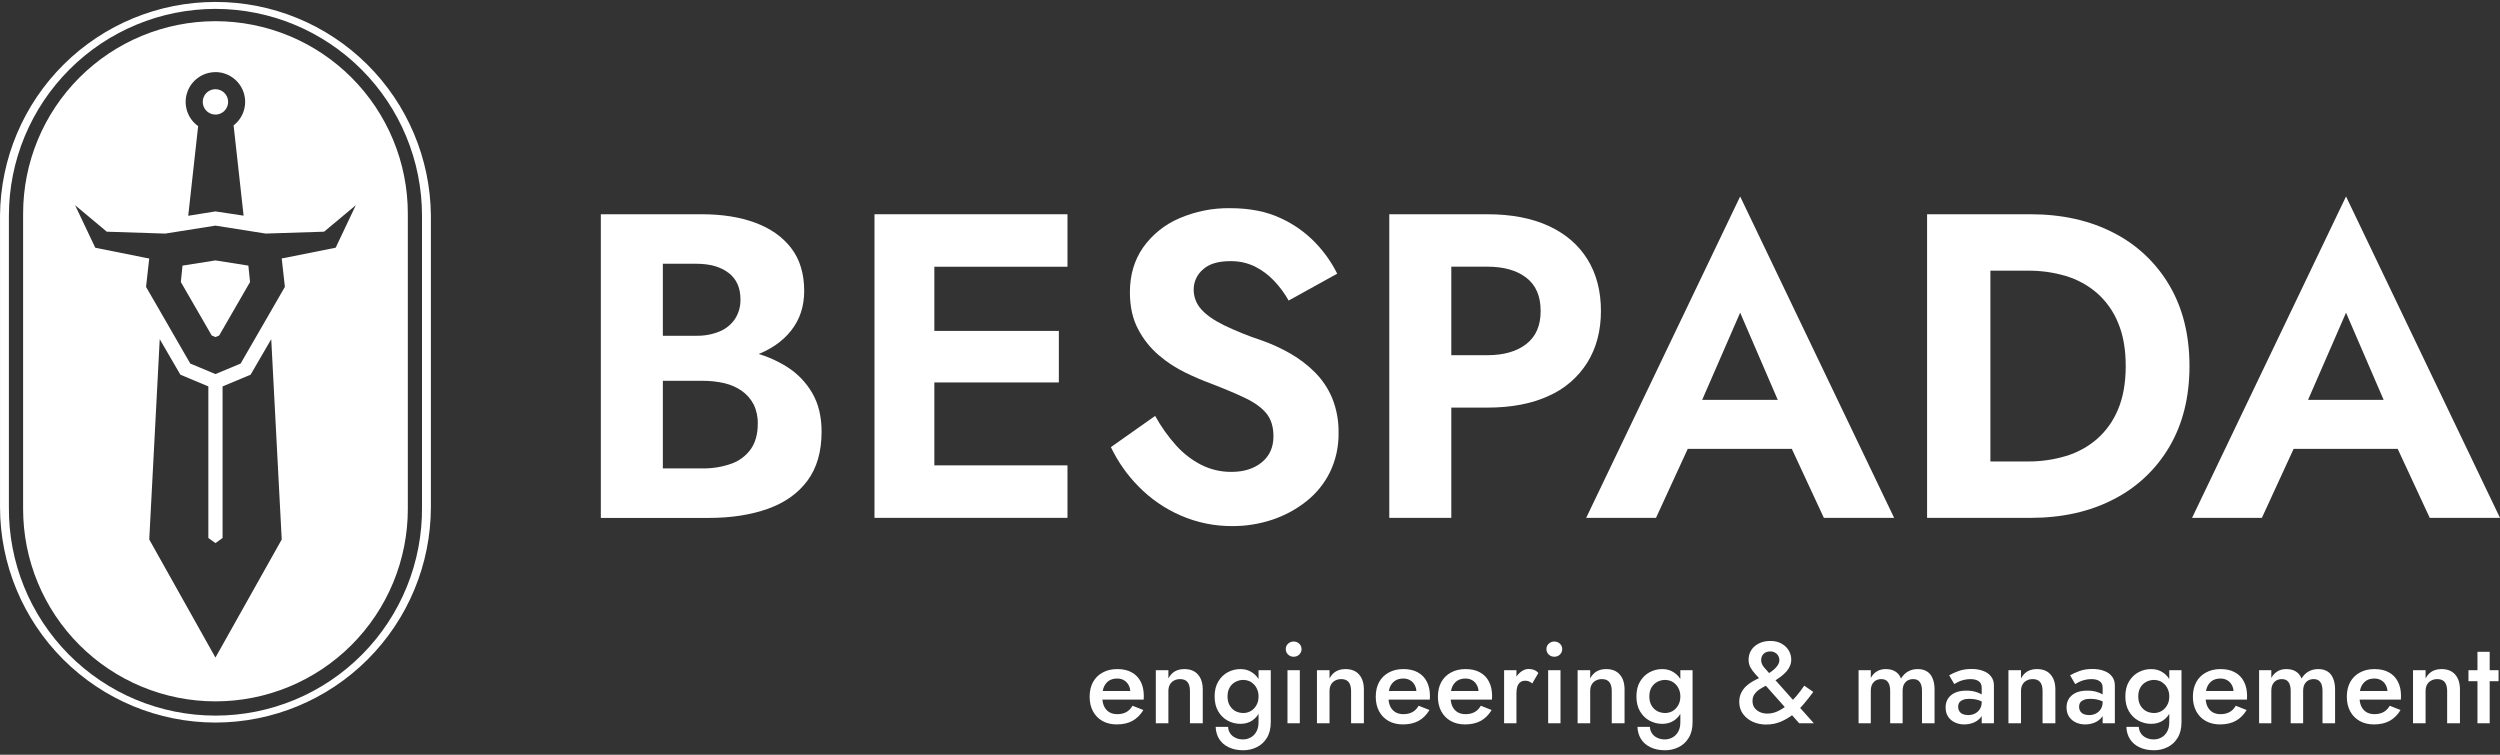 <svg xmlns="http://www.w3.org/2000/svg" width="477" height="144" viewBox="0 0 477 144" fill="none"><rect x="0" y="0" width="477" height="144" fill="#333333" stroke="none"/><g clip-path="url(#clip0_126_223)"><path d="M123.492 64.065H132.841C134.372 64.098 135.894 63.816 137.312 63.237C138.506 62.746 139.528 61.91 140.247 60.838C140.956 59.726 141.316 58.427 141.281 57.109C141.281 54.904 140.523 53.221 139.007 52.062C137.49 50.903 135.435 50.323 132.841 50.323H126.472V89.372H134.085C135.914 89.396 137.733 89.103 139.461 88.504C140.972 87.99 142.288 87.022 143.227 85.731C144.131 84.464 144.583 82.835 144.583 80.847C144.619 79.575 144.349 78.312 143.796 77.166C143.268 76.144 142.502 75.263 141.562 74.6C140.551 73.892 139.413 73.387 138.21 73.112C136.854 72.799 135.466 72.647 134.075 72.657H123.492V66.217H135.159C137.875 66.207 140.582 66.513 143.227 67.129C145.674 67.687 148.01 68.652 150.138 69.983C152.133 71.235 153.795 72.953 154.979 74.99C156.163 77.023 156.756 79.478 156.758 82.355C156.758 86.163 155.861 89.279 154.067 91.704C152.273 94.129 149.749 95.922 146.494 97.083C143.24 98.243 139.462 98.822 135.159 98.822H114.638V40.879H133.919C137.779 40.879 141.168 41.417 144.088 42.493C147.007 43.568 149.298 45.182 150.959 47.333C152.613 49.487 153.44 52.218 153.44 55.526C153.44 58.45 152.613 60.961 150.959 63.058C149.304 65.155 147.014 66.737 144.088 67.803C141.166 68.881 137.776 69.42 133.919 69.42H123.492V64.065Z" fill="white"></path><path d="M178.273 40.879V98.805H166.853V40.879H178.273ZM174.466 40.879H203.675V50.892H174.466V40.879ZM174.466 63.139H202.027V72.969H174.466V63.139ZM174.466 88.792H203.675V98.805H174.466V88.792Z" fill="white"></path><path d="M224.399 84.986C225.769 86.516 227.41 87.781 229.239 88.714C231.012 89.597 232.967 90.05 234.948 90.036C237.32 90.036 239.251 89.429 240.741 88.216C242.23 87.002 242.974 85.347 242.974 83.25C242.974 81.429 242.522 79.968 241.618 78.867C240.715 77.767 239.359 76.787 237.551 75.928C235.757 75.074 233.564 74.15 230.972 73.156C229.357 72.558 227.773 71.879 226.226 71.122C224.396 70.241 222.687 69.128 221.142 67.81C219.512 66.426 218.165 64.741 217.172 62.848C216.115 60.891 215.586 58.533 215.586 55.773C215.586 52.465 216.427 49.611 218.108 47.211C219.846 44.767 222.223 42.849 224.979 41.666C228.044 40.335 231.358 39.672 234.7 39.72C238.395 39.72 241.581 40.342 244.259 41.584C246.774 42.713 249.049 44.313 250.96 46.299C252.645 48.05 254.054 50.045 255.14 52.218L245.872 57.346C245.109 55.981 244.177 54.717 243.1 53.584C242.043 52.465 240.8 51.538 239.425 50.845C237.954 50.142 236.338 49.794 234.707 49.828C232.388 49.828 230.651 50.366 229.494 51.441C228.951 51.908 228.514 52.485 228.214 53.135C227.914 53.785 227.758 54.492 227.755 55.207C227.736 56.593 228.238 57.936 229.161 58.97C230.102 60.048 231.537 61.065 233.466 62.021C235.825 63.16 238.258 64.141 240.747 64.956C242.626 65.621 244.441 66.452 246.171 67.441C247.897 68.424 249.484 69.635 250.889 71.04C252.306 72.463 253.43 74.148 254.198 76.003C255.032 78.094 255.44 80.331 255.397 82.582C255.443 85.188 254.877 87.768 253.743 90.114C252.663 92.292 251.107 94.2 249.191 95.697C247.246 97.225 245.051 98.402 242.703 99.178C240.26 99.985 237.703 100.39 235.131 100.378C231.729 100.401 228.36 99.709 225.243 98.344C222.251 97.041 219.54 95.172 217.257 92.839C215.08 90.646 213.29 88.101 211.962 85.311L220.403 79.352C221.515 81.376 222.856 83.266 224.399 84.986Z" fill="white"></path><path d="M276.908 40.879V98.805H265.075V40.879H276.908ZM272.275 40.879H283.779C288.355 40.879 292.258 41.624 295.487 43.113C298.716 44.602 301.185 46.728 302.893 49.489C304.602 52.248 305.457 55.525 305.459 59.319C305.459 63.072 304.604 66.341 302.893 69.125C301.127 71.96 298.546 74.196 295.487 75.539C292.26 77.028 288.357 77.772 283.779 77.772H272.275V67.773H283.779C286.922 67.773 289.408 67.056 291.236 65.624C293.065 64.191 293.971 62.09 293.955 59.319C293.955 56.506 293.045 54.396 291.226 52.991C289.407 51.585 286.921 50.881 283.769 50.879H272.275V40.879Z" fill="white"></path><path d="M323.333 79.606L323.581 82.254L315.967 98.805H302.646L332.021 37.486L361.399 98.805H347.993L340.536 82.752L340.698 79.772L332.021 59.658L323.333 79.606ZM318.293 76.298H346.088L347.495 85.647H316.879L318.293 76.298Z" fill="white"></path><path d="M379.767 40.879V98.805H367.687V40.879H379.767ZM375.3 98.805V88.046H386.967C389.405 88.062 391.832 87.713 394.167 87.013C396.363 86.359 398.394 85.245 400.126 83.745C401.882 82.189 403.255 80.25 404.139 78.077C405.102 75.786 405.584 73.041 405.587 69.844C405.589 66.646 405.106 63.902 404.139 61.611C403.257 59.433 401.883 57.489 400.126 55.929C398.393 54.431 396.362 53.317 394.167 52.662C391.83 51.968 389.404 51.626 386.967 51.645H375.3V40.879H387.381C393.448 40.879 398.759 42.066 403.312 44.438C407.747 46.701 411.438 50.191 413.945 54.492C416.483 58.824 417.752 63.941 417.752 69.844C417.752 75.746 416.483 80.863 413.945 85.192C411.44 89.497 407.747 92.989 403.309 95.249C398.76 97.622 393.449 98.809 387.377 98.809L375.3 98.805Z" fill="white"></path><path d="M438.934 79.606L439.181 82.254L431.568 98.805H418.247L447.622 37.486L476.996 98.805H463.594L456.137 82.752L456.299 79.772L447.622 59.658L438.934 79.606ZM433.88 76.298H461.675L463.082 85.647H432.466L433.88 76.298Z" fill="white"></path><path d="M41.107 137.864C30.209 137.852 19.762 133.517 12.056 125.812C4.351 118.106 0.016 107.659 0.004 96.761L0.004 41.103C0.102 30.266 4.476 19.906 12.174 12.278C19.872 4.65 30.271 0.37 41.108 0.37C51.946 0.37 62.345 4.65 70.043 12.278C77.74 19.906 82.115 30.266 82.213 41.103V96.761C82.2 107.659 77.865 118.107 70.159 125.813C62.453 133.518 52.005 137.853 41.107 137.864ZM41.107 1.695C30.658 1.706 20.642 5.862 13.254 13.25C5.866 20.638 1.71 30.655 1.698 41.103V96.761C1.65 101.967 2.634 107.131 4.593 111.955C6.552 116.779 9.447 121.167 13.111 124.865C16.776 128.564 21.136 131.5 25.942 133.503C30.747 135.507 35.902 136.538 41.108 136.538C46.315 136.538 51.469 135.507 56.275 133.503C61.08 131.5 65.441 128.564 69.105 124.865C72.77 121.167 75.665 116.779 77.624 111.955C79.583 107.131 80.566 101.967 80.518 96.761V41.103C80.506 30.655 76.349 20.638 68.961 13.25C61.572 5.862 51.555 1.706 41.107 1.695Z" fill="white"></path><path d="M41.106 17.02C40.628 17.02 40.16 17.162 39.761 17.428C39.364 17.694 39.053 18.072 38.87 18.514C38.687 18.957 38.639 19.444 38.733 19.913C38.827 20.383 39.057 20.814 39.396 21.152C39.735 21.491 40.167 21.721 40.636 21.814C41.106 21.907 41.593 21.858 42.035 21.675C42.477 21.491 42.855 21.18 43.12 20.782C43.386 20.383 43.527 19.915 43.527 19.436C43.527 19.119 43.464 18.804 43.342 18.511C43.221 18.217 43.042 17.951 42.818 17.726C42.593 17.502 42.326 17.324 42.032 17.203C41.739 17.081 41.424 17.019 41.106 17.02Z" fill="white"></path><path d="M41.106 49.686L34.825 50.679L34.503 53.807L40.398 64.014L41.106 64.309L41.818 64.014L47.709 53.807L47.388 50.679L41.106 49.686Z" fill="white"></path><path d="M41.106 4.044C31.373 4.046 22.04 7.913 15.158 14.796C8.276 21.679 4.41 31.014 4.41 40.747V97.117C4.41 106.85 8.276 116.185 15.158 123.068C22.04 129.951 31.373 133.819 41.106 133.82C45.927 133.821 50.7 132.872 55.153 131.028C59.607 129.183 63.653 126.48 67.062 123.071C70.47 119.663 73.174 115.617 75.019 111.164C76.864 106.71 77.813 101.937 77.813 97.117V40.747C77.813 35.927 76.864 31.154 75.019 26.701C73.174 22.247 70.47 18.201 67.062 14.793C63.653 11.384 59.607 8.681 55.153 6.837C50.7 4.992 45.927 4.043 41.106 4.044ZM41.106 13.755C42.29 13.757 43.444 14.129 44.406 14.819C45.368 15.508 46.09 16.482 46.472 17.602C46.853 18.723 46.875 19.934 46.535 21.068C46.194 22.201 45.507 23.2 44.571 23.924L46.479 41.147L41.106 40.337L35.913 41.171L37.805 24.067C36.825 23.368 36.092 22.375 35.712 21.233C35.333 20.09 35.326 18.857 35.694 17.71C36.061 16.564 36.783 15.564 37.756 14.855C38.729 14.146 39.903 13.764 41.106 13.765V13.755ZM41.106 125.465L28.477 102.934L30.477 64.712L34.415 71.491L39.754 73.728V102.649L41.11 103.622L42.466 102.649V73.728L47.815 71.491L51.753 64.712L53.753 102.934L41.106 125.465ZM64.048 47.259L54.357 49.204L53.75 49.309L54.357 54.733L51.713 59.319L45.913 69.366L41.106 71.373L36.303 69.366L30.51 59.319L27.866 54.74L28.473 49.316L27.866 49.211L18.175 47.265L14.328 39.154L20.375 44.208L31.527 44.567L41.106 43.049L50.689 44.564L61.841 44.205L67.888 39.151L64.048 47.259Z" fill="white"></path><path d="M213.071 138.22C212.045 138.22 211.135 138 210.343 137.56C209.566 137.12 208.965 136.504 208.539 135.712C208.114 134.92 207.901 133.996 207.901 132.94C207.901 131.869 208.114 130.938 208.539 130.146C208.979 129.354 209.595 128.745 210.387 128.32C211.179 127.88 212.111 127.66 213.181 127.66C214.252 127.66 215.161 127.865 215.909 128.276C216.672 128.687 217.251 129.281 217.647 130.058C218.043 130.821 218.241 131.745 218.241 132.83C218.241 132.947 218.234 133.072 218.219 133.204C218.219 133.336 218.219 133.431 218.219 133.49H209.331V131.84H216.173L215.447 132.852C215.491 132.764 215.535 132.647 215.579 132.5C215.638 132.353 215.667 132.229 215.667 132.126C215.667 131.583 215.557 131.114 215.337 130.718C215.132 130.322 214.839 130.014 214.457 129.794C214.091 129.574 213.658 129.464 213.159 129.464C212.558 129.464 212.045 129.596 211.619 129.86C211.209 130.124 210.886 130.505 210.651 131.004C210.431 131.503 210.321 132.119 210.321 132.852C210.307 133.571 210.409 134.187 210.629 134.7C210.864 135.213 211.194 135.602 211.619 135.866C212.045 136.13 212.565 136.262 213.181 136.262C213.841 136.262 214.413 136.13 214.897 135.866C215.381 135.602 215.777 135.199 216.085 134.656L218.153 135.47C217.611 136.379 216.921 137.069 216.085 137.538C215.249 137.993 214.245 138.22 213.071 138.22ZM227.043 131.84C227.043 131.092 226.889 130.527 226.581 130.146C226.273 129.765 225.803 129.574 225.173 129.574C224.718 129.574 224.322 129.669 223.985 129.86C223.647 130.036 223.383 130.3 223.193 130.652C223.017 130.989 222.929 131.385 222.929 131.84V138H220.531V127.88H222.929V129.442C223.251 128.841 223.662 128.393 224.161 128.1C224.674 127.807 225.275 127.66 225.965 127.66C227.109 127.66 227.981 128.012 228.583 128.716C229.184 129.405 229.485 130.351 229.485 131.554V138H227.043V131.84ZM231.947 138.682H234.323C234.338 139.137 234.462 139.54 234.697 139.892C234.932 140.259 235.262 140.545 235.687 140.75C236.112 140.97 236.611 141.08 237.183 141.08C237.667 141.08 238.136 140.963 238.591 140.728C239.046 140.493 239.412 140.134 239.691 139.65C239.984 139.166 240.131 138.543 240.131 137.78V127.88H242.463V137.78C242.463 138.997 242.214 140.002 241.715 140.794C241.231 141.586 240.593 142.173 239.801 142.554C239.009 142.95 238.151 143.148 237.227 143.148C236.142 143.148 235.21 142.957 234.433 142.576C233.656 142.209 233.054 141.689 232.629 141.014C232.204 140.339 231.976 139.562 231.947 138.682ZM231.749 132.874C231.749 131.759 231.976 130.821 232.431 130.058C232.886 129.281 233.487 128.687 234.235 128.276C234.998 127.865 235.812 127.66 236.677 127.66C237.528 127.66 238.268 127.873 238.899 128.298C239.544 128.709 240.05 129.303 240.417 130.08C240.798 130.843 240.989 131.774 240.989 132.874C240.989 133.959 240.798 134.898 240.417 135.69C240.05 136.467 239.544 137.069 238.899 137.494C238.268 137.905 237.528 138.11 236.677 138.11C235.812 138.11 234.998 137.905 234.235 137.494C233.487 137.083 232.886 136.489 232.431 135.712C231.976 134.935 231.749 133.989 231.749 132.874ZM234.213 132.874C234.213 133.549 234.352 134.128 234.631 134.612C234.91 135.081 235.276 135.441 235.731 135.69C236.2 135.925 236.706 136.042 237.249 136.042C237.718 136.042 238.173 135.925 238.613 135.69C239.053 135.441 239.412 135.081 239.691 134.612C239.984 134.143 240.131 133.563 240.131 132.874C240.131 132.361 240.043 131.913 239.867 131.532C239.706 131.136 239.486 130.806 239.207 130.542C238.928 130.263 238.62 130.058 238.283 129.926C237.946 129.794 237.601 129.728 237.249 129.728C236.706 129.728 236.2 129.853 235.731 130.102C235.276 130.337 234.91 130.689 234.631 131.158C234.352 131.627 234.213 132.199 234.213 132.874ZM245.322 123.854C245.322 123.443 245.468 123.099 245.762 122.82C246.07 122.541 246.422 122.402 246.818 122.402C247.243 122.402 247.602 122.541 247.896 122.82C248.189 123.099 248.336 123.443 248.336 123.854C248.336 124.25 248.189 124.595 247.896 124.888C247.602 125.167 247.243 125.306 246.818 125.306C246.422 125.306 246.07 125.167 245.762 124.888C245.468 124.595 245.322 124.25 245.322 123.854ZM245.652 127.88H248.006V138H245.652V127.88ZM257.787 131.84C257.787 131.092 257.633 130.527 257.325 130.146C257.017 129.765 256.548 129.574 255.917 129.574C255.462 129.574 255.066 129.669 254.729 129.86C254.392 130.036 254.128 130.3 253.937 130.652C253.761 130.989 253.673 131.385 253.673 131.84V138H251.275V127.88H253.673V129.442C253.996 128.841 254.406 128.393 254.905 128.1C255.418 127.807 256.02 127.66 256.709 127.66C257.853 127.66 258.726 128.012 259.327 128.716C259.928 129.405 260.229 130.351 260.229 131.554V138H257.787V131.84ZM267.663 138.22C266.636 138.22 265.727 138 264.935 137.56C264.158 137.12 263.556 136.504 263.131 135.712C262.706 134.92 262.493 133.996 262.493 132.94C262.493 131.869 262.706 130.938 263.131 130.146C263.571 129.354 264.187 128.745 264.979 128.32C265.771 127.88 266.702 127.66 267.773 127.66C268.844 127.66 269.753 127.865 270.501 128.276C271.264 128.687 271.843 129.281 272.239 130.058C272.635 130.821 272.833 131.745 272.833 132.83C272.833 132.947 272.826 133.072 272.811 133.204C272.811 133.336 272.811 133.431 272.811 133.49H263.923V131.84H270.765L270.039 132.852C270.083 132.764 270.127 132.647 270.171 132.5C270.23 132.353 270.259 132.229 270.259 132.126C270.259 131.583 270.149 131.114 269.929 130.718C269.724 130.322 269.43 130.014 269.049 129.794C268.682 129.574 268.25 129.464 267.751 129.464C267.15 129.464 266.636 129.596 266.211 129.86C265.8 130.124 265.478 130.505 265.243 131.004C265.023 131.503 264.913 132.119 264.913 132.852C264.898 133.571 265.001 134.187 265.221 134.7C265.456 135.213 265.786 135.602 266.211 135.866C266.636 136.13 267.157 136.262 267.773 136.262C268.433 136.262 269.005 136.13 269.489 135.866C269.973 135.602 270.369 135.199 270.677 134.656L272.745 135.47C272.202 136.379 271.513 137.069 270.677 137.538C269.841 137.993 268.836 138.22 267.663 138.22ZM279.522 138.22C278.496 138.22 277.586 138 276.794 137.56C276.017 137.12 275.416 136.504 274.99 135.712C274.565 134.92 274.352 133.996 274.352 132.94C274.352 131.869 274.565 130.938 274.99 130.146C275.43 129.354 276.046 128.745 276.838 128.32C277.63 127.88 278.562 127.66 279.632 127.66C280.703 127.66 281.612 127.865 282.36 128.276C283.123 128.687 283.702 129.281 284.098 130.058C284.494 130.821 284.692 131.745 284.692 132.83C284.692 132.947 284.685 133.072 284.67 133.204C284.67 133.336 284.67 133.431 284.67 133.49H275.782V131.84H282.624L281.898 132.852C281.942 132.764 281.986 132.647 282.03 132.5C282.089 132.353 282.118 132.229 282.118 132.126C282.118 131.583 282.008 131.114 281.788 130.718C281.583 130.322 281.29 130.014 280.908 129.794C280.542 129.574 280.109 129.464 279.61 129.464C279.009 129.464 278.496 129.596 278.07 129.86C277.66 130.124 277.337 130.505 277.102 131.004C276.882 131.503 276.772 132.119 276.772 132.852C276.758 133.571 276.86 134.187 277.08 134.7C277.315 135.213 277.645 135.602 278.07 135.866C278.496 136.13 279.016 136.262 279.632 136.262C280.292 136.262 280.864 136.13 281.348 135.866C281.832 135.602 282.228 135.199 282.536 134.656L284.604 135.47C284.062 136.379 283.372 137.069 282.536 137.538C281.7 137.993 280.696 138.22 279.522 138.22ZM289.336 127.88V138H286.982V127.88H289.336ZM292.35 130.41C292.145 130.234 291.939 130.102 291.734 130.014C291.543 129.926 291.301 129.882 291.008 129.882C290.612 129.882 290.289 129.985 290.04 130.19C289.791 130.395 289.607 130.681 289.49 131.048C289.387 131.4 289.336 131.818 289.336 132.302L288.544 131.84C288.544 131.033 288.691 130.322 288.984 129.706C289.292 129.075 289.681 128.577 290.15 128.21C290.634 127.829 291.133 127.638 291.646 127.638C292.013 127.638 292.357 127.697 292.68 127.814C293.003 127.931 293.281 128.129 293.516 128.408L292.35 130.41ZM295.058 123.854C295.058 123.443 295.205 123.099 295.498 122.82C295.806 122.541 296.158 122.402 296.554 122.402C296.979 122.402 297.339 122.541 297.632 122.82C297.925 123.099 298.072 123.443 298.072 123.854C298.072 124.25 297.925 124.595 297.632 124.888C297.339 125.167 296.979 125.306 296.554 125.306C296.158 125.306 295.806 125.167 295.498 124.888C295.205 124.595 295.058 124.25 295.058 123.854ZM295.388 127.88H297.742V138H295.388V127.88ZM307.523 131.84C307.523 131.092 307.369 130.527 307.061 130.146C306.753 129.765 306.284 129.574 305.653 129.574C305.198 129.574 304.802 129.669 304.465 129.86C304.128 130.036 303.864 130.3 303.673 130.652C303.497 130.989 303.409 131.385 303.409 131.84V138H301.011V127.88H303.409V129.442C303.732 128.841 304.142 128.393 304.641 128.1C305.154 127.807 305.756 127.66 306.445 127.66C307.589 127.66 308.462 128.012 309.063 128.716C309.664 129.405 309.965 130.351 309.965 131.554V138H307.523V131.84ZM312.427 138.682H314.803C314.818 139.137 314.943 139.54 315.177 139.892C315.412 140.259 315.742 140.545 316.167 140.75C316.593 140.97 317.091 141.08 317.663 141.08C318.147 141.08 318.617 140.963 319.071 140.728C319.526 140.493 319.893 140.134 320.171 139.65C320.465 139.166 320.611 138.543 320.611 137.78V127.88H322.943V137.78C322.943 138.997 322.694 140.002 322.195 140.794C321.711 141.586 321.073 142.173 320.281 142.554C319.489 142.95 318.631 143.148 317.707 143.148C316.622 143.148 315.691 142.957 314.913 142.576C314.136 142.209 313.535 141.689 313.109 141.014C312.684 140.339 312.457 139.562 312.427 138.682ZM312.229 132.874C312.229 131.759 312.457 130.821 312.911 130.058C313.366 129.281 313.967 128.687 314.715 128.276C315.478 127.865 316.292 127.66 317.157 127.66C318.008 127.66 318.749 127.873 319.379 128.298C320.025 128.709 320.531 129.303 320.897 130.08C321.279 130.843 321.469 131.774 321.469 132.874C321.469 133.959 321.279 134.898 320.897 135.69C320.531 136.467 320.025 137.069 319.379 137.494C318.749 137.905 318.008 138.11 317.157 138.11C316.292 138.11 315.478 137.905 314.715 137.494C313.967 137.083 313.366 136.489 312.911 135.712C312.457 134.935 312.229 133.989 312.229 132.874ZM314.693 132.874C314.693 133.549 314.833 134.128 315.111 134.612C315.39 135.081 315.757 135.441 316.211 135.69C316.681 135.925 317.187 136.042 317.729 136.042C318.199 136.042 318.653 135.925 319.093 135.69C319.533 135.441 319.893 135.081 320.171 134.612C320.465 134.143 320.611 133.563 320.611 132.874C320.611 132.361 320.523 131.913 320.347 131.532C320.186 131.136 319.966 130.806 319.687 130.542C319.409 130.263 319.101 130.058 318.763 129.926C318.426 129.794 318.081 129.728 317.729 129.728C317.187 129.728 316.681 129.853 316.211 130.102C315.757 130.337 315.39 130.689 315.111 131.158C314.833 131.627 314.693 132.199 314.693 132.874ZM335.874 129.662C335.595 129.339 335.28 128.995 334.928 128.628C334.576 128.247 334.268 127.829 334.004 127.374C333.754 126.919 333.63 126.421 333.63 125.878C333.63 125.203 333.798 124.595 334.136 124.052C334.488 123.509 334.972 123.084 335.588 122.776C336.218 122.453 336.952 122.292 337.788 122.292C338.638 122.292 339.357 122.468 339.944 122.82C340.545 123.157 341 123.597 341.308 124.14C341.616 124.668 341.77 125.24 341.77 125.856C341.77 126.281 341.689 126.677 341.528 127.044C341.381 127.411 341.161 127.763 340.868 128.1C340.574 128.437 340.215 128.767 339.79 129.09C339.364 129.413 338.873 129.743 338.316 130.08C337.92 130.329 337.494 130.564 337.04 130.784C336.585 131.004 336.152 131.246 335.742 131.51C335.346 131.774 335.016 132.089 334.752 132.456C334.502 132.808 334.378 133.241 334.378 133.754C334.378 134.223 334.495 134.641 334.73 135.008C334.979 135.36 335.316 135.639 335.742 135.844C336.167 136.049 336.658 136.152 337.216 136.152C337.89 136.152 338.543 136.005 339.174 135.712C339.804 135.419 340.413 135.03 341 134.546C341.601 134.047 342.173 133.483 342.716 132.852C343.258 132.207 343.772 131.532 344.256 130.828L345.972 132.016C345.429 132.764 344.842 133.512 344.212 134.26C343.596 134.993 342.921 135.661 342.188 136.262C341.454 136.849 340.655 137.325 339.79 137.692C338.924 138.059 337.986 138.242 336.974 138.242C336.079 138.242 335.243 138.073 334.466 137.736C333.688 137.384 333.058 136.885 332.574 136.24C332.09 135.58 331.848 134.81 331.848 133.93C331.848 133.27 331.972 132.691 332.222 132.192C332.471 131.693 332.786 131.268 333.168 130.916C333.564 130.549 333.989 130.241 334.444 129.992C334.913 129.728 335.36 129.501 335.786 129.31C336.226 129.119 336.592 128.951 336.886 128.804C337.707 128.364 338.345 127.902 338.8 127.418C339.269 126.919 339.504 126.443 339.504 125.988C339.504 125.665 339.43 125.379 339.284 125.13C339.152 124.881 338.954 124.683 338.69 124.536C338.44 124.375 338.132 124.294 337.766 124.294C337.208 124.294 336.776 124.455 336.468 124.778C336.174 125.086 336.028 125.482 336.028 125.966C336.028 126.435 336.218 126.897 336.6 127.352C336.996 127.792 337.443 128.298 337.942 128.87L346.082 138H343.288L335.874 129.662ZM369.113 131.554V138H366.715V131.84C366.715 131.077 366.575 130.513 366.297 130.146C366.033 129.765 365.615 129.574 365.043 129.574C364.632 129.574 364.273 129.662 363.965 129.838C363.671 130.014 363.437 130.271 363.261 130.608C363.099 130.945 363.019 131.356 363.019 131.84V138H360.643V131.84C360.643 131.077 360.503 130.513 360.225 130.146C359.961 129.765 359.535 129.574 358.949 129.574C358.553 129.574 358.201 129.662 357.893 129.838C357.599 130.014 357.365 130.271 357.189 130.608C357.027 130.945 356.947 131.356 356.947 131.84V138H354.615V127.88H356.947V129.354C357.255 128.797 357.643 128.379 358.113 128.1C358.582 127.807 359.147 127.66 359.807 127.66C360.54 127.66 361.149 127.814 361.633 128.122C362.131 128.43 362.491 128.877 362.711 129.464C363.077 128.863 363.525 128.415 364.053 128.122C364.595 127.814 365.204 127.66 365.879 127.66C366.612 127.66 367.213 127.814 367.683 128.122C368.152 128.415 368.504 128.855 368.739 129.442C368.988 130.029 369.113 130.733 369.113 131.554ZM373.62 134.854C373.62 135.191 373.701 135.485 373.862 135.734C374.024 135.969 374.244 136.145 374.522 136.262C374.816 136.379 375.146 136.438 375.512 136.438C375.996 136.438 376.429 136.343 376.81 136.152C377.206 135.947 377.522 135.661 377.756 135.294C377.991 134.927 378.108 134.487 378.108 133.974L378.46 135.294C378.46 135.939 378.27 136.482 377.888 136.922C377.522 137.362 377.052 137.692 376.48 137.912C375.923 138.117 375.351 138.22 374.764 138.22C374.134 138.22 373.547 138.095 373.004 137.846C372.462 137.597 372.029 137.23 371.706 136.746C371.384 136.262 371.222 135.675 371.222 134.986C371.222 134.003 371.567 133.226 372.256 132.654C372.946 132.067 373.921 131.774 375.182 131.774C375.857 131.774 376.436 131.847 376.92 131.994C377.419 132.141 377.83 132.317 378.152 132.522C378.475 132.713 378.702 132.889 378.834 133.05V134.26C378.38 133.937 377.896 133.703 377.382 133.556C376.869 133.409 376.326 133.336 375.754 133.336C375.256 133.336 374.852 133.402 374.544 133.534C374.236 133.651 374.002 133.82 373.84 134.04C373.694 134.26 373.62 134.531 373.62 134.854ZM372.872 130.52L371.904 128.848C372.374 128.569 372.968 128.298 373.686 128.034C374.405 127.77 375.241 127.638 376.194 127.638C377.016 127.638 377.749 127.763 378.394 128.012C379.04 128.247 379.538 128.599 379.89 129.068C380.257 129.537 380.44 130.109 380.44 130.784V138H378.108V131.246C378.108 130.923 378.057 130.659 377.954 130.454C377.852 130.249 377.698 130.08 377.492 129.948C377.302 129.816 377.074 129.721 376.81 129.662C376.546 129.603 376.26 129.574 375.952 129.574C375.483 129.574 375.036 129.633 374.61 129.75C374.2 129.853 373.848 129.985 373.554 130.146C373.261 130.293 373.034 130.417 372.872 130.52ZM389.722 131.84C389.722 131.092 389.568 130.527 389.26 130.146C388.952 129.765 388.483 129.574 387.852 129.574C387.398 129.574 387.002 129.669 386.664 129.86C386.327 130.036 386.063 130.3 385.872 130.652C385.696 130.989 385.608 131.385 385.608 131.84V138H383.21V127.88H385.608V129.442C385.931 128.841 386.342 128.393 386.84 128.1C387.354 127.807 387.955 127.66 388.644 127.66C389.788 127.66 390.661 128.012 391.262 128.716C391.864 129.405 392.164 130.351 392.164 131.554V138H389.722V131.84ZM396.695 134.854C396.695 135.191 396.775 135.485 396.937 135.734C397.098 135.969 397.318 136.145 397.597 136.262C397.89 136.379 398.22 136.438 398.587 136.438C399.071 136.438 399.503 136.343 399.885 136.152C400.281 135.947 400.596 135.661 400.831 135.294C401.065 134.927 401.183 134.487 401.183 133.974L401.535 135.294C401.535 135.939 401.344 136.482 400.963 136.922C400.596 137.362 400.127 137.692 399.555 137.912C398.997 138.117 398.425 138.22 397.839 138.22C397.208 138.22 396.621 138.095 396.079 137.846C395.536 137.597 395.103 137.23 394.781 136.746C394.458 136.262 394.297 135.675 394.297 134.986C394.297 134.003 394.641 133.226 395.331 132.654C396.02 132.067 396.995 131.774 398.257 131.774C398.931 131.774 399.511 131.847 399.995 131.994C400.493 132.141 400.904 132.317 401.227 132.522C401.549 132.713 401.777 132.889 401.909 133.05V134.26C401.454 133.937 400.97 133.703 400.457 133.556C399.943 133.409 399.401 133.336 398.829 133.336C398.33 133.336 397.927 133.402 397.619 133.534C397.311 133.651 397.076 133.82 396.915 134.04C396.768 134.26 396.695 134.531 396.695 134.854ZM395.947 130.52L394.979 128.848C395.448 128.569 396.042 128.298 396.761 128.034C397.479 127.77 398.315 127.638 399.269 127.638C400.09 127.638 400.823 127.763 401.469 128.012C402.114 128.247 402.613 128.599 402.965 129.068C403.331 129.537 403.515 130.109 403.515 130.784V138H401.183V131.246C401.183 130.923 401.131 130.659 401.029 130.454C400.926 130.249 400.772 130.08 400.567 129.948C400.376 129.816 400.149 129.721 399.885 129.662C399.621 129.603 399.335 129.574 399.027 129.574C398.557 129.574 398.11 129.633 397.685 129.75C397.274 129.853 396.922 129.985 396.629 130.146C396.335 130.293 396.108 130.417 395.947 130.52ZM405.713 138.682H408.089C408.103 139.137 408.228 139.54 408.463 139.892C408.697 140.259 409.027 140.545 409.453 140.75C409.878 140.97 410.377 141.08 410.949 141.08C411.433 141.08 411.902 140.963 412.357 140.728C412.811 140.493 413.178 140.134 413.457 139.65C413.75 139.166 413.897 138.543 413.897 137.78V127.88H416.229V137.78C416.229 138.997 415.979 140.002 415.481 140.794C414.997 141.586 414.359 142.173 413.567 142.554C412.775 142.95 411.917 143.148 410.993 143.148C409.907 143.148 408.976 142.957 408.199 142.576C407.421 142.209 406.82 141.689 406.395 141.014C405.969 140.339 405.742 139.562 405.713 138.682ZM405.515 132.874C405.515 131.759 405.742 130.821 406.197 130.058C406.651 129.281 407.253 128.687 408.001 128.276C408.763 127.865 409.577 127.66 410.443 127.66C411.293 127.66 412.034 127.873 412.665 128.298C413.31 128.709 413.816 129.303 414.183 130.08C414.564 130.843 414.755 131.774 414.755 132.874C414.755 133.959 414.564 134.898 414.183 135.69C413.816 136.467 413.31 137.069 412.665 137.494C412.034 137.905 411.293 138.11 410.443 138.11C409.577 138.11 408.763 137.905 408.001 137.494C407.253 137.083 406.651 136.489 406.197 135.712C405.742 134.935 405.515 133.989 405.515 132.874ZM407.979 132.874C407.979 133.549 408.118 134.128 408.397 134.612C408.675 135.081 409.042 135.441 409.497 135.69C409.966 135.925 410.472 136.042 411.015 136.042C411.484 136.042 411.939 135.925 412.379 135.69C412.819 135.441 413.178 135.081 413.457 134.612C413.75 134.143 413.897 133.563 413.897 132.874C413.897 132.361 413.809 131.913 413.633 131.532C413.471 131.136 413.251 130.806 412.973 130.542C412.694 130.263 412.386 130.058 412.049 129.926C411.711 129.794 411.367 129.728 411.015 129.728C410.472 129.728 409.966 129.853 409.497 130.102C409.042 130.337 408.675 130.689 408.397 131.158C408.118 131.627 407.979 132.199 407.979 132.874ZM423.575 138.22C422.549 138.22 421.639 138 420.847 137.56C420.07 137.12 419.469 136.504 419.043 135.712C418.618 134.92 418.405 133.996 418.405 132.94C418.405 131.869 418.618 130.938 419.043 130.146C419.483 129.354 420.099 128.745 420.891 128.32C421.683 127.88 422.615 127.66 423.685 127.66C424.756 127.66 425.665 127.865 426.413 128.276C427.176 128.687 427.755 129.281 428.151 130.058C428.547 130.821 428.745 131.745 428.745 132.83C428.745 132.947 428.738 133.072 428.723 133.204C428.723 133.336 428.723 133.431 428.723 133.49H419.835V131.84H426.677L425.951 132.852C425.995 132.764 426.039 132.647 426.083 132.5C426.142 132.353 426.171 132.229 426.171 132.126C426.171 131.583 426.061 131.114 425.841 130.718C425.636 130.322 425.343 130.014 424.961 129.794C424.595 129.574 424.162 129.464 423.663 129.464C423.062 129.464 422.549 129.596 422.123 129.86C421.713 130.124 421.39 130.505 421.155 131.004C420.935 131.503 420.825 132.119 420.825 132.852C420.811 133.571 420.913 134.187 421.133 134.7C421.368 135.213 421.698 135.602 422.123 135.866C422.549 136.13 423.069 136.262 423.685 136.262C424.345 136.262 424.917 136.13 425.401 135.866C425.885 135.602 426.281 135.199 426.589 134.656L428.657 135.47C428.115 136.379 427.425 137.069 426.589 137.538C425.753 137.993 424.749 138.22 423.575 138.22ZM445.533 131.554V138H443.135V131.84C443.135 131.077 442.995 130.513 442.717 130.146C442.453 129.765 442.035 129.574 441.463 129.574C441.052 129.574 440.693 129.662 440.385 129.838C440.091 130.014 439.857 130.271 439.681 130.608C439.519 130.945 439.439 131.356 439.439 131.84V138H437.063V131.84C437.063 131.077 436.923 130.513 436.645 130.146C436.381 129.765 435.955 129.574 435.369 129.574C434.973 129.574 434.621 129.662 434.313 129.838C434.019 130.014 433.785 130.271 433.609 130.608C433.447 130.945 433.367 131.356 433.367 131.84V138H431.035V127.88H433.367V129.354C433.675 128.797 434.063 128.379 434.533 128.1C435.002 127.807 435.567 127.66 436.227 127.66C436.96 127.66 437.569 127.814 438.053 128.122C438.551 128.43 438.911 128.877 439.131 129.464C439.497 128.863 439.945 128.415 440.473 128.122C441.015 127.814 441.624 127.66 442.299 127.66C443.032 127.66 443.633 127.814 444.103 128.122C444.572 128.415 444.924 128.855 445.159 129.442C445.408 130.029 445.533 130.733 445.533 131.554ZM452.944 138.22C451.918 138.22 451.008 138 450.216 137.56C449.439 137.12 448.838 136.504 448.412 135.712C447.987 134.92 447.774 133.996 447.774 132.94C447.774 131.869 447.987 130.938 448.412 130.146C448.852 129.354 449.468 128.745 450.26 128.32C451.052 127.88 451.984 127.66 453.054 127.66C454.125 127.66 455.034 127.865 455.782 128.276C456.545 128.687 457.124 129.281 457.52 130.058C457.916 130.821 458.114 131.745 458.114 132.83C458.114 132.947 458.107 133.072 458.092 133.204C458.092 133.336 458.092 133.431 458.092 133.49H449.204V131.84H456.046L455.32 132.852C455.364 132.764 455.408 132.647 455.452 132.5C455.511 132.353 455.54 132.229 455.54 132.126C455.54 131.583 455.43 131.114 455.21 130.718C455.005 130.322 454.712 130.014 454.33 129.794C453.964 129.574 453.531 129.464 453.032 129.464C452.431 129.464 451.918 129.596 451.492 129.86C451.082 130.124 450.759 130.505 450.524 131.004C450.304 131.503 450.194 132.119 450.194 132.852C450.18 133.571 450.282 134.187 450.502 134.7C450.737 135.213 451.067 135.602 451.492 135.866C451.918 136.13 452.438 136.262 453.054 136.262C453.714 136.262 454.286 136.13 454.77 135.866C455.254 135.602 455.65 135.199 455.958 134.656L458.026 135.47C457.484 136.379 456.794 137.069 455.958 137.538C455.122 137.993 454.118 138.22 452.944 138.22ZM466.916 131.84C466.916 131.092 466.762 130.527 466.454 130.146C466.146 129.765 465.676 129.574 465.046 129.574C464.591 129.574 464.195 129.669 463.858 129.86C463.52 130.036 463.256 130.3 463.066 130.652C462.89 130.989 462.802 131.385 462.802 131.84V138H460.404V127.88H462.802V129.442C463.124 128.841 463.535 128.393 464.034 128.1C464.547 127.807 465.148 127.66 465.838 127.66C466.982 127.66 467.854 128.012 468.456 128.716C469.057 129.405 469.358 130.351 469.358 131.554V138H466.916V131.84ZM470.984 127.88H476.726V129.97H470.984V127.88ZM472.7 124.36H475.032V138H472.7V124.36Z" fill="white"></path></g><defs><clipPath id="clip0_126_223"><rect width="477" height="144" fill="white"></rect></clipPath></defs></svg>